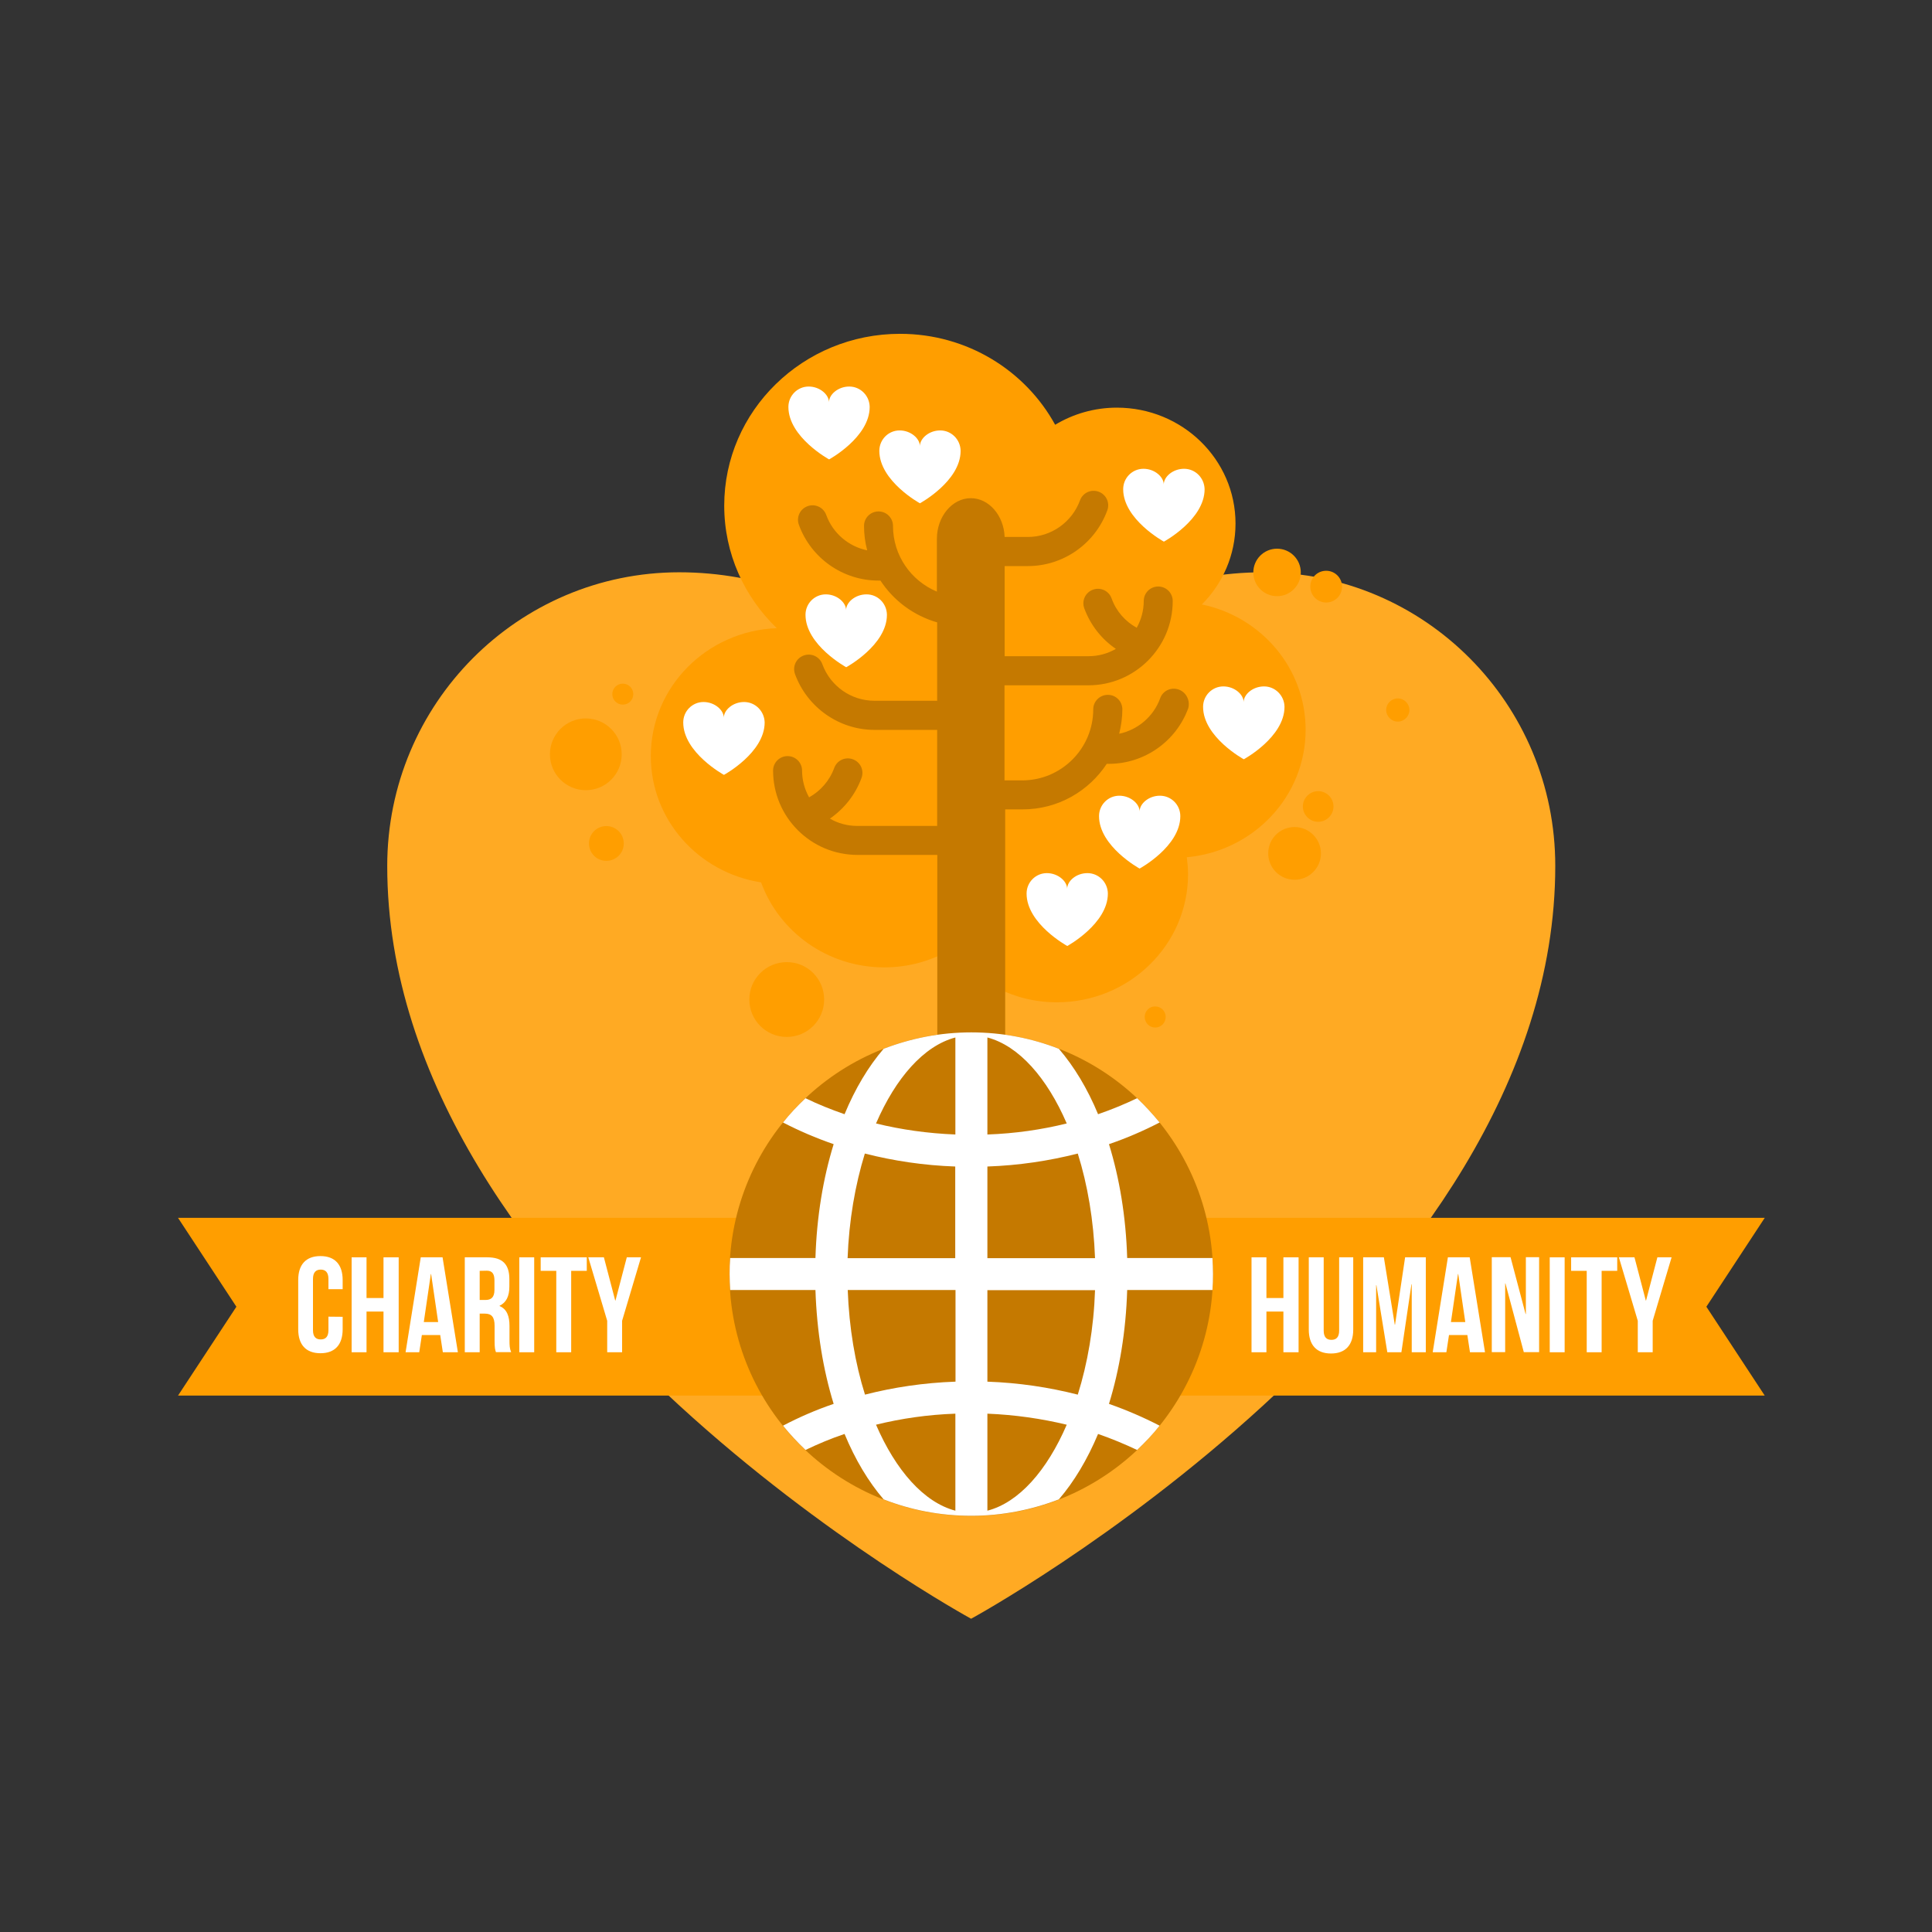 <?xml version="1.0" encoding="utf-8"?>
<!-- Generator: Adobe Illustrator 23.0.5, SVG Export Plug-In . SVG Version: 6.00 Build 0)  -->
<svg version="1.1" id="Layer_1" xmlns="http://www.w3.org/2000/svg" xmlns:xlink="http://www.w3.org/1999/xlink" x="0px" y="0px"
	 viewBox="0 0 140 140" style="enable-background:new 0 0 140 140;" xml:space="preserve">
<rect x="0" y="0" width="140" height="140" fill="#333333" stroke="none"/>
<style type="text/css">
	.st0{fill:#FFAA23;}
	.st1{fill:#FF9E00;}
	.st2{fill:#C57900;}
	.st3{fill:#FFFFFF;}
</style>
<g>
	<g>
		<path class="st0" d="M91.54,41.47c-11.68,0-21.16,8.35-21.16,16.34c0-7.87-9.47-16.34-21.16-16.34
			c-11.68,0-21.16,9.52-21.16,21.28c0,31.5,42.31,54.55,42.31,54.55s42.33-23.04,42.33-54.55C112.71,50.99,103.23,41.47,91.54,41.47
			z"/>
		<g>
			<polygon class="st1" points="127.88,101.13 123.65,94.69 127.88,88.25 84.16,88.25 84.16,101.13 			"/>
			<polygon class="st1" points="12.9,101.13 17.13,94.69 12.9,88.25 56.62,88.25 56.62,101.13 			"/>
		</g>
		<g>
			<path class="st1" d="M94.61,52.88c0-4.46-3.22-8.19-7.52-9.08c1.51-1.51,2.44-3.58,2.44-5.86c0-4.64-3.85-8.4-8.6-8.4
				c-1.64,0-3.17,0.46-4.47,1.24c-2.15-3.92-6.37-6.59-11.24-6.59c-7.03,0-12.74,5.58-12.74,12.45c0,3.48,1.46,6.62,3.81,8.88
				c-5.07,0.19-9.13,4.26-9.13,9.27c0,4.62,3.46,8.45,7.99,9.15c1.31,3.59,4.81,6.16,8.93,6.16c1.77,0,3.42-0.48,4.84-1.3
				c1.73,2.31,4.51,3.83,7.67,3.83c5.24,0,9.5-4.16,9.5-9.28c0-0.42-0.04-0.83-0.09-1.23C90.83,61.68,94.61,57.72,94.61,52.88z"/>
			<path class="st2" d="M85.42,49.97c-0.55-0.2-1.16,0.08-1.35,0.63c-0.48,1.33-1.63,2.29-2.97,2.57c0.14-0.57,0.23-1.16,0.23-1.77
				c0-0.58-0.47-1.05-1.05-1.05s-1.06,0.47-1.06,1.05c0,2.84-2.31,5.15-5.15,5.15h-1.28v-6.89h6.08c3.37,0,6.11-2.74,6.11-6.11
				c0-0.58-0.47-1.05-1.05-1.05s-1.05,0.47-1.05,1.05c0,0.7-0.19,1.37-0.51,1.94c-0.83-0.46-1.49-1.2-1.82-2.13
				c-0.2-0.55-0.8-0.83-1.35-0.63c-0.55,0.2-0.83,0.8-0.63,1.35c0.45,1.22,1.26,2.24,2.29,2.94c-0.59,0.34-1.26,0.53-1.98,0.53H72.8
				v-6.53h1.69c2.56,0,4.87-1.62,5.75-4.04c0.2-0.55-0.08-1.15-0.63-1.35c-0.55-0.2-1.15,0.08-1.35,0.63
				c-0.58,1.58-2.09,2.65-3.77,2.65H72.8c-0.06-1.56-1.14-2.81-2.45-2.81c-1.35,0-2.46,1.33-2.46,2.95v3.82
				c-1.87-0.78-3.18-2.62-3.18-4.76c0-0.58-0.47-1.05-1.05-1.05s-1.05,0.47-1.05,1.05c0,0.61,0.08,1.2,0.23,1.77
				c-1.35-0.28-2.49-1.24-2.97-2.57c-0.2-0.55-0.81-0.83-1.35-0.63c-0.55,0.2-0.83,0.8-0.63,1.35c0.88,2.42,3.19,4.04,5.75,4.04
				h0.16c0.95,1.45,2.4,2.54,4.11,3.03v5.68h-4.55c-1.68,0-3.19-1.06-3.77-2.65c-0.2-0.55-0.8-0.83-1.35-0.63
				c-0.55,0.2-0.83,0.8-0.63,1.35c0.88,2.41,3.19,4.04,5.75,4.04h4.55v6.96h-5.79c-0.72,0-1.4-0.19-1.98-0.53
				c1.02-0.71,1.84-1.72,2.29-2.95c0.2-0.55-0.08-1.15-0.63-1.35c-0.55-0.2-1.15,0.08-1.35,0.63c-0.34,0.93-1,1.67-1.82,2.13
				c-0.32-0.58-0.51-1.24-0.51-1.94c0-0.58-0.47-1.05-1.05-1.05s-1.05,0.47-1.05,1.05c0,3.37,2.74,6.11,6.11,6.11h5.79v14.47h4.92
				V58.65h1.28c2.54,0,4.78-1.32,6.08-3.3h0.16c2.56,0,4.87-1.62,5.75-4.04C86.25,50.77,85.97,50.17,85.42,49.97z"/>
			<g>
				<g>
					<g>
						<path class="st3" d="M68.13,31.19c-0.81,0-1.47,0.58-1.47,1.14c0-0.55-0.66-1.14-1.47-1.14s-1.47,0.66-1.47,1.48
							c0,2.19,2.94,3.8,2.94,3.8s2.95-1.6,2.95-3.8C69.6,31.85,68.94,31.19,68.13,31.19z"/>
					</g>
				</g>
			</g>
			<g>
				<g>
					<g>
						<path class="st3" d="M85.8,33.97c-0.81,0-1.47,0.58-1.47,1.14c0-0.55-0.66-1.14-1.47-1.14s-1.47,0.66-1.47,1.48
							c0,2.19,2.95,3.8,2.95,3.8s2.95-1.6,2.95-3.8C87.27,34.63,86.62,33.97,85.8,33.97z"/>
					</g>
				</g>
			</g>
			<g>
				<g>
					<g>
						<path class="st3" d="M62.79,43.07c-0.82,0-1.48,0.58-1.48,1.14c0-0.55-0.66-1.14-1.47-1.14s-1.47,0.66-1.47,1.48
							c0,2.19,2.95,3.8,2.95,3.8s2.95-1.6,2.95-3.8C64.26,43.73,63.61,43.07,62.79,43.07z"/>
					</g>
				</g>
			</g>
			<g>
				<g>
					<g>
						<path class="st3" d="M61.54,28.01c-0.81,0-1.47,0.58-1.47,1.14c0-0.55-0.66-1.14-1.47-1.14s-1.47,0.66-1.47,1.48
							c0,2.19,2.95,3.8,2.95,3.8s2.94-1.6,2.94-3.8C63.01,28.67,62.35,28.01,61.54,28.01z"/>
					</g>
				</g>
			</g>
			<g>
				<g>
					<g>
						<path class="st3" d="M91.6,49.74c-0.82,0-1.48,0.58-1.48,1.14c0-0.55-0.66-1.14-1.47-1.14s-1.47,0.66-1.47,1.48
							c0,2.19,2.95,3.8,2.95,3.8s2.95-1.6,2.95-3.8C93.07,50.41,92.41,49.74,91.6,49.74z"/>
					</g>
				</g>
			</g>
			<g>
				<g>
					<g>
						<path class="st3" d="M84.05,57.66c-0.81,0-1.47,0.58-1.47,1.14c0-0.55-0.66-1.14-1.47-1.14s-1.47,0.66-1.47,1.48
							c0,2.19,2.94,3.8,2.94,3.8s2.95-1.6,2.95-3.8C85.53,58.32,84.87,57.66,84.05,57.66z"/>
					</g>
				</g>
			</g>
			<g>
				<g>
					<g>
						<path class="st3" d="M53.92,50.87c-0.81,0-1.47,0.58-1.47,1.14c0-0.55-0.66-1.14-1.47-1.14s-1.47,0.66-1.47,1.48
							c0,2.19,2.95,3.8,2.95,3.8s2.95-1.6,2.95-3.8C55.39,51.53,54.73,50.87,53.92,50.87z"/>
					</g>
				</g>
			</g>
			<g>
				<g>
					<g>
						<path class="st3" d="M78.8,63.27c-0.82,0-1.47,0.58-1.47,1.14c0-0.55-0.66-1.14-1.47-1.14s-1.47,0.66-1.47,1.48
							c0,2.19,2.95,3.8,2.95,3.8s2.94-1.61,2.94-3.8C80.27,63.93,79.61,63.27,78.8,63.27z"/>
					</g>
				</g>
			</g>
		</g>
		<g>
			<g>
				<g>
					<path class="st2" d="M87.9,92.33c0,9.67-7.84,17.52-17.52,17.52c-9.67,0-17.52-7.84-17.52-17.52c0-9.67,7.84-17.52,17.52-17.52
						C80.06,74.81,87.9,82.65,87.9,92.33z"/>
				</g>
			</g>
			<path class="st3" d="M82.4,79.58c-0.9,0.43-1.84,0.82-2.83,1.16c-0.77-1.86-1.74-3.46-2.84-4.74c-1.97-0.77-4.11-1.19-6.35-1.19
				c-2.24,0-4.38,0.43-6.35,1.19c-1.1,1.28-2.06,2.88-2.83,4.74c-0.98-0.34-1.93-0.72-2.83-1.16c-0.58,0.55-1.13,1.13-1.63,1.76
				c1.16,0.6,2.39,1.13,3.67,1.57c-0.76,2.46-1.23,5.26-1.32,8.25h-6.18c-0.03,0.38-0.04,0.77-0.04,1.16s0.02,0.78,0.04,1.16h6.18
				c0.1,3,0.56,5.79,1.32,8.25c-1.29,0.44-2.51,0.97-3.67,1.58c0.5,0.62,1.05,1.21,1.63,1.76c0.9-0.43,1.84-0.83,2.83-1.16
				c0.77,1.86,1.73,3.46,2.83,4.74c1.97,0.77,4.11,1.19,6.35,1.19c2.24,0,4.38-0.43,6.35-1.19c1.1-1.28,2.06-2.88,2.84-4.74
				c0.98,0.34,1.92,0.73,2.83,1.16c0.58-0.55,1.13-1.13,1.63-1.76c-1.16-0.6-2.39-1.13-3.67-1.58c0.76-2.46,1.23-5.26,1.32-8.25
				h6.18c0.03-0.38,0.04-0.77,0.04-1.16s-0.02-0.78-0.04-1.16h-6.18c-0.09-3-0.56-5.79-1.32-8.25c1.29-0.44,2.51-0.97,3.67-1.57
				C83.52,80.72,82.98,80.13,82.4,79.58z M69.23,109.47c-2.28-0.6-4.32-2.92-5.75-6.23c1.82-0.45,3.75-0.73,5.75-0.8V109.47z
				 M69.23,100.12c-2.28,0.08-4.48,0.41-6.55,0.94c-0.71-2.26-1.15-4.84-1.25-7.58h7.81v6.64H69.23z M69.23,91.17h-7.81
				c0.1-2.73,0.55-5.31,1.25-7.58c2.08,0.53,4.27,0.86,6.55,0.94v6.64H69.23z M69.23,82.21c-2-0.08-3.92-0.35-5.75-0.8
				c1.43-3.31,3.47-5.63,5.75-6.23V82.21z M71.55,75.18c2.28,0.6,4.32,2.92,5.75,6.23c-1.82,0.45-3.75,0.73-5.75,0.8V75.18z
				 M71.55,109.47v-7.03c2,0.08,3.92,0.36,5.75,0.8C75.87,106.56,73.83,108.88,71.55,109.47z M78.1,101.06
				c-2.08-0.53-4.27-0.86-6.55-0.94v-6.63h7.8C79.26,96.22,78.81,98.8,78.1,101.06z M71.55,91.17v-6.64
				c2.28-0.08,4.47-0.41,6.55-0.94c0.71,2.26,1.15,4.84,1.25,7.58H71.55z"/>
		</g>
		<g>
			<path class="st3" d="M91.77,97.99h-1.08v-6.88h1.08v2.95H93v-2.95h1.1v6.88H93v-2.95h-1.23V97.99z"/>
			<path class="st3" d="M95.92,91.11v5.31c0,0.49,0.22,0.67,0.56,0.67s0.56-0.18,0.56-0.67v-5.31h1.02v5.24
				c0,1.1-0.55,1.73-1.61,1.73s-1.61-0.63-1.61-1.73v-5.24H95.92z"/>
			<path class="st3" d="M101.07,95.99h0.02l0.73-4.88h1.5v6.88h-1.02v-4.93h-0.02l-0.73,4.93h-1.02l-0.79-4.86h-0.02v4.86h-0.94
				v-6.88h1.5L101.07,95.99z"/>
			<path class="st3" d="M107.61,97.99h-1.09l-0.19-1.25H105l-0.19,1.25h-0.99l1.1-6.88h1.58L107.61,97.99z M105.14,95.8h1.04
				l-0.51-3.48h-0.02L105.14,95.8z"/>
			<path class="st3" d="M109.09,93h-0.02v4.98h-0.97V91.1h1.36l1.09,4.12h0.02V91.1h0.96v6.88h-1.11L109.09,93z"/>
			<path class="st3" d="M112.3,91.11h1.08v6.88h-1.08V91.11z"/>
			<path class="st3" d="M113.85,91.11h3.34v0.98h-1.13v5.9h-1.08v-5.9h-1.13V91.11z"/>
			<path class="st3" d="M118.68,95.71l-1.37-4.6h1.13l0.82,3.13h0.02l0.82-3.13h1.03l-1.37,4.6v2.28h-1.08L118.68,95.71
				L118.68,95.71z"/>
		</g>
		<g>
			<path class="st3" d="M24.83,95.42v0.91c0,1.1-0.55,1.73-1.61,1.73s-1.61-0.63-1.61-1.73v-3.58c0-1.1,0.55-1.73,1.61-1.73
				s1.61,0.63,1.61,1.73v0.67H23.8v-0.74c0-0.49-0.22-0.68-0.56-0.68s-0.56,0.19-0.56,0.68v3.71c0,0.49,0.22,0.67,0.56,0.67
				s0.56-0.18,0.56-0.67v-0.98L24.83,95.42L24.83,95.42z"/>
			<path class="st3" d="M26.56,97.99h-1.08v-6.88h1.08v2.95h1.23v-2.95h1.1v6.88h-1.1v-2.95h-1.23V97.99z"/>
			<path class="st3" d="M33.18,97.99h-1.09l-0.19-1.25h-1.33l-0.19,1.25h-0.99l1.1-6.88h1.58L33.18,97.99z M30.71,95.8h1.04
				l-0.51-3.48h-0.02L30.71,95.8z"/>
			<path class="st3" d="M35.94,97.99c-0.06-0.18-0.1-0.29-0.1-0.84v-1.08c0-0.64-0.22-0.88-0.71-0.88h-0.37v2.8h-1.08v-6.88h1.63
				c1.12,0,1.6,0.52,1.6,1.58v0.54c0,0.71-0.23,1.16-0.71,1.39v0.02c0.54,0.23,0.72,0.74,0.72,1.45v1.06c0,0.33,0.01,0.58,0.12,0.83
				h-1.1V97.99z M34.76,92.09v2.11h0.42c0.4,0,0.65-0.18,0.65-0.73v-0.68c0-0.49-0.17-0.71-0.55-0.71L34.76,92.09L34.76,92.09z"/>
			<path class="st3" d="M37.63,91.11h1.08v6.88h-1.08V91.11z"/>
			<path class="st3" d="M39.18,91.11h3.34v0.98h-1.13v5.9h-1.08v-5.9h-1.13V91.11z"/>
			<path class="st3" d="M44,95.71l-1.37-4.6h1.13l0.82,3.13h0.02l0.82-3.13h1.03l-1.37,4.6v2.28H44L44,95.71L44,95.71z"/>
		</g>
	</g>
	<path class="st1" d="M95.72,61.84c0,1.06-0.86,1.91-1.91,1.91c-1.06,0-1.91-0.86-1.91-1.91c0-1.06,0.85-1.91,1.91-1.91
		C94.86,59.93,95.72,60.79,95.72,61.84z"/>
	<path class="st1" d="M96.63,58.44c0,0.61-0.5,1.11-1.11,1.11s-1.11-0.5-1.11-1.11s0.5-1.11,1.11-1.11S96.63,57.83,96.63,58.44z"/>
	<path class="st1" d="M90.82,41.48c0,0.95,0.77,1.72,1.72,1.72s1.72-0.77,1.72-1.72s-0.77-1.72-1.72-1.72
		C91.59,39.76,90.82,40.53,90.82,41.48z"/>
	<path class="st1" d="M94.95,42.51c0,0.63,0.51,1.15,1.15,1.15c0.63,0,1.15-0.51,1.15-1.15c0-0.63-0.51-1.15-1.15-1.15
		C95.46,41.36,94.95,41.87,94.95,42.51z"/>
	<path class="st1" d="M59.72,72.43c0,1.5-1.21,2.71-2.71,2.71s-2.71-1.21-2.71-2.71s1.21-2.71,2.71-2.71
		C58.51,69.71,59.72,70.93,59.72,72.43z"/>
	<path class="st1" d="M100.45,51.45c0,0.46,0.38,0.84,0.84,0.84s0.84-0.38,0.84-0.84c0-0.46-0.38-0.84-0.84-0.84
		C100.83,50.61,100.45,50.98,100.45,51.45z"/>
	<path class="st1" d="M82.95,73.69c0,0.42,0.34,0.77,0.76,0.77s0.76-0.34,0.76-0.77c0-0.42-0.34-0.76-0.76-0.76
		C83.29,72.92,82.95,73.27,82.95,73.69z"/>
	<path class="st1" d="M45.05,54.66c0,1.44-1.16,2.6-2.6,2.6c-1.43,0-2.6-1.16-2.6-2.6c0-1.43,1.16-2.6,2.6-2.6
		C43.88,52.06,45.05,53.22,45.05,54.66z"/>
	<path class="st1" d="M45.89,50.3c0,0.42-0.34,0.76-0.76,0.76s-0.76-0.34-0.76-0.76s0.34-0.76,0.76-0.76S45.89,49.88,45.89,50.3z"/>
	<path class="st1" d="M45.2,61.12c0,0.7-0.56,1.26-1.26,1.26s-1.26-0.56-1.26-1.26s0.56-1.26,1.26-1.26
		C44.63,59.86,45.2,60.42,45.2,61.12z"/>
</g>
</svg>
